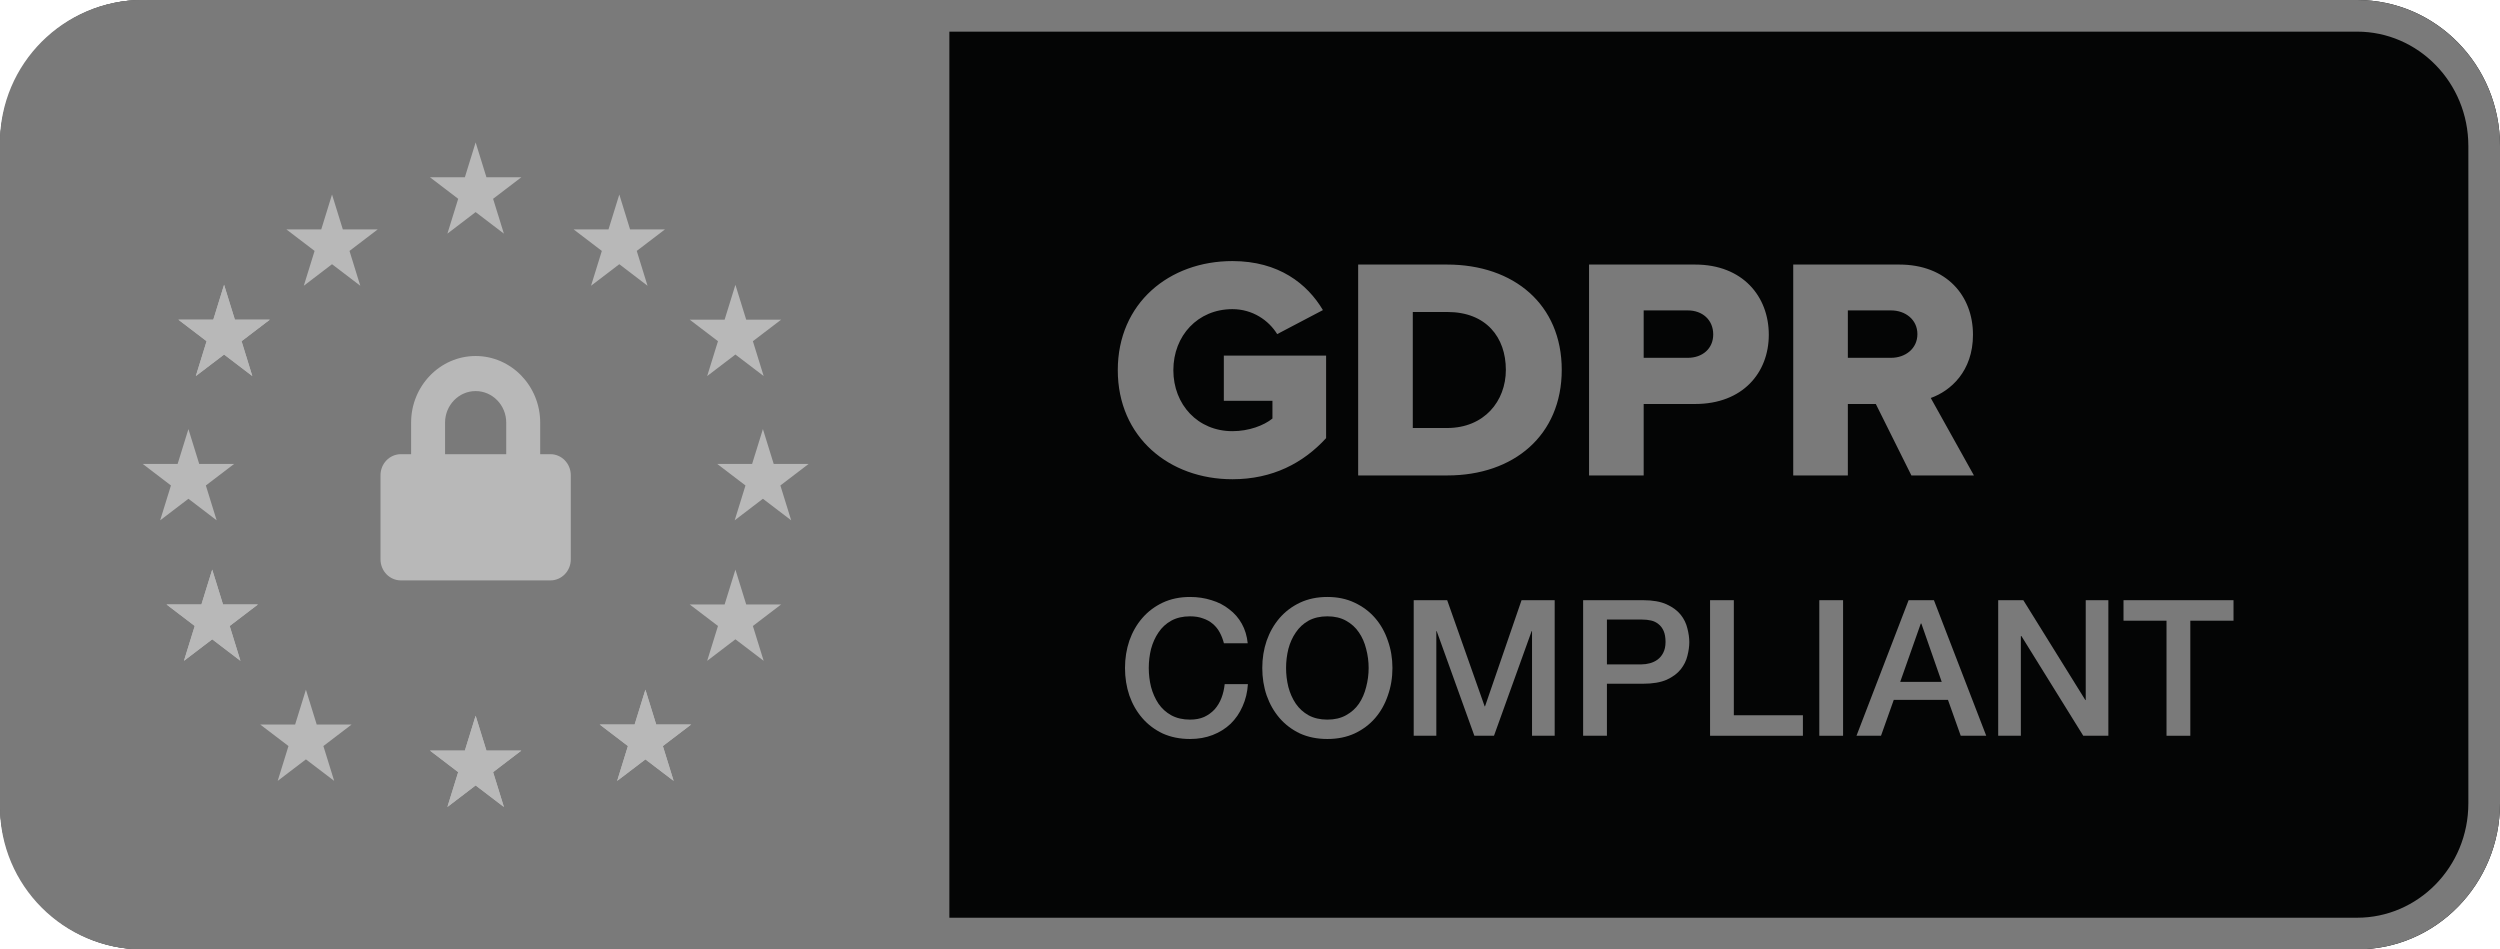 <svg width="79" height="30" viewBox="0 0 79 30" fill="none" xmlns="http://www.w3.org/2000/svg">
<path d="M74.486 0H4.514C2.021 0 0 2.066 0 4.615V25.385C0 27.934 2.021 30 4.514 30H74.486C76.979 30 79 27.934 79 25.385V4.615C79 2.066 76.979 0 74.486 0Z" fill="#040505"/>
<path fill-rule="evenodd" clip-rule="evenodd" d="M74.486 1H4.514C2.594 1 1 2.598 1 4.615V25.385C1 27.402 2.594 29 4.514 29H74.486C76.406 29 78 27.402 78 25.385V4.615C78 2.598 76.406 1 74.486 1ZM4.514 0H74.486C76.979 0 79 2.066 79 4.615V25.385C79 27.934 76.979 30 74.486 30H4.514C2.021 30 0 27.934 0 25.385V4.615C0 2.066 2.021 0 4.514 0Z" fill="#7A7A7A"/>
<path fill-rule="evenodd" clip-rule="evenodd" d="M4.5 0H30V30H4.5C2.015 30 0 27.985 0 25.5V4.5C0 2.015 2.015 0 4.5 0Z" fill="#7A7A7A"/>
<path d="M19.57 6.147L19.91 7.248H21.014L20.121 7.929L20.462 9.03L19.57 8.349L18.677 9.03L19.018 7.929L18.125 7.248H19.229L19.57 6.147Z" fill="#B8B8B8"/>
<path d="M15.03 4.5L15.371 5.601H16.475L15.582 6.282L15.923 7.383L15.03 6.702L14.138 7.383L14.479 6.282L13.586 5.601H14.69L15.03 4.5Z" fill="#B8B8B8"/>
<path d="M15.03 22.617L15.371 23.718H16.475L15.582 24.399L15.923 25.5L15.03 24.819L14.138 25.5L14.479 24.399L13.586 23.718H14.69L15.03 22.617Z" fill="#B8B8B8"/>
<path d="M15.03 22.617L15.371 23.718H16.475L15.582 24.399L15.923 25.5L15.03 24.819L14.138 25.5L14.479 24.399L13.586 23.718H14.69L15.03 22.617Z" fill="#B8B8B8"/>
<path d="M23.239 18L23.58 19.101H24.683L23.791 19.781L24.132 20.882L23.239 20.202L22.347 20.882L22.688 19.781L21.795 19.101H22.898L23.239 18Z" fill="#B8B8B8"/>
<path d="M24.108 13.559L24.449 14.66H25.552L24.66 15.341L25.001 16.442L24.108 15.761L23.216 16.442L23.557 15.341L22.664 14.66H23.767L24.108 13.559Z" fill="#B8B8B8"/>
<path d="M5.954 13.559L6.295 14.66H7.398L6.505 15.341L6.846 16.442L5.954 15.761L5.061 16.442L5.402 15.341L4.51 14.66H5.613L5.954 13.559Z" fill="#B8B8B8"/>
<path d="M6.706 18L7.047 19.101H8.15L7.258 19.781L7.598 20.882L6.706 20.202L5.813 20.882L6.154 19.781L5.262 19.101H6.365L6.706 18Z" fill="#B8B8B8"/>
<path d="M6.706 18L7.047 19.101H8.15L7.258 19.781L7.598 20.882L6.706 20.202L5.813 20.882L6.154 19.781L5.262 19.101H6.365L6.706 18Z" fill="#B8B8B8"/>
<path d="M23.239 9L23.58 10.102H24.683L23.791 10.782L24.132 11.883L23.239 11.203L22.347 11.883L22.688 10.782L21.795 10.102H22.898L23.239 9Z" fill="#B8B8B8"/>
<path d="M7.081 9L7.422 10.102H8.525L7.633 10.782L7.973 11.883L7.081 11.203L6.188 11.883L6.529 10.782L5.637 10.102H6.74L7.081 9Z" fill="#B8B8B8"/>
<path d="M7.081 9L7.422 10.102H8.525L7.633 10.782L7.973 11.883L7.081 11.203L6.188 11.883L6.529 10.782L5.637 10.102H6.74L7.081 9Z" fill="#B8B8B8"/>
<path d="M20.395 21.794L20.736 22.895H21.839L20.946 23.575L21.287 24.676L20.395 23.996L19.502 24.676L19.843 23.575L18.951 22.895H20.054L20.395 21.794Z" fill="#B8B8B8"/>
<path d="M20.395 21.794L20.736 22.895H21.839L20.946 23.575L21.287 24.676L20.395 23.996L19.502 24.676L19.843 23.575L18.951 22.895H20.054L20.395 21.794Z" fill="#B8B8B8"/>
<path d="M9.667 21.794L10.008 22.895H11.111L10.219 23.575L10.56 24.676L9.667 23.996L8.775 24.676L9.116 23.575L8.223 22.895H9.326L9.667 21.794Z" fill="#B8B8B8"/>
<path d="M10.492 6.147L10.833 7.248H11.937L11.044 7.929L11.385 9.03L10.492 8.349L9.6 9.03L9.941 7.929L9.048 7.248H10.152L10.492 6.147Z" fill="#B8B8B8"/>
<path d="M17.392 14.352H17.07V13.355C17.07 12.195 16.155 11.25 15.03 11.25C13.906 11.25 12.991 12.195 12.991 13.355V14.352H12.669C12.313 14.352 12.024 14.65 12.024 15.017V17.676C12.024 18.043 12.313 18.341 12.669 18.341H17.392C17.748 18.341 18.037 18.043 18.037 17.676V15.017C18.037 14.65 17.748 14.352 17.392 14.352ZM15.997 14.352H14.064V13.355C14.064 12.805 14.498 12.358 15.03 12.358C15.563 12.358 15.997 12.805 15.997 13.355V14.352Z" fill="#B8B8B8"/>
<path d="M38.676 20.328C38.644 20.204 38.6 20.09 38.544 19.986C38.488 19.882 38.416 19.792 38.327 19.716C38.239 19.64 38.135 19.582 38.015 19.542C37.899 19.498 37.762 19.476 37.606 19.476C37.377 19.476 37.179 19.522 37.011 19.614C36.846 19.706 36.712 19.83 36.608 19.986C36.504 20.138 36.426 20.312 36.373 20.508C36.325 20.704 36.301 20.904 36.301 21.108C36.301 21.312 36.325 21.512 36.373 21.708C36.426 21.904 36.504 22.08 36.608 22.236C36.712 22.388 36.846 22.51 37.011 22.602C37.179 22.694 37.377 22.74 37.606 22.74C37.774 22.74 37.923 22.712 38.051 22.656C38.179 22.596 38.289 22.516 38.382 22.416C38.474 22.312 38.546 22.192 38.598 22.056C38.65 21.92 38.684 21.774 38.7 21.618H39.434C39.418 21.874 39.361 22.108 39.265 22.32C39.173 22.532 39.047 22.716 38.887 22.872C38.726 23.024 38.538 23.142 38.321 23.226C38.105 23.31 37.866 23.352 37.606 23.352C37.285 23.352 36.997 23.294 36.74 23.178C36.488 23.058 36.273 22.896 36.097 22.692C35.92 22.488 35.784 22.25 35.688 21.978C35.596 21.706 35.55 21.416 35.55 21.108C35.55 20.804 35.596 20.516 35.688 20.244C35.784 19.972 35.92 19.734 36.097 19.53C36.273 19.326 36.488 19.164 36.74 19.044C36.997 18.924 37.285 18.864 37.606 18.864C37.846 18.864 38.073 18.898 38.285 18.966C38.498 19.03 38.684 19.126 38.844 19.254C39.009 19.378 39.141 19.53 39.241 19.71C39.342 19.89 39.404 20.096 39.428 20.328H38.676Z" fill="#7A7A7A"/>
<path d="M41.945 19.476C41.716 19.476 41.518 19.522 41.349 19.614C41.185 19.706 41.051 19.83 40.947 19.986C40.842 20.138 40.764 20.312 40.712 20.508C40.664 20.704 40.64 20.904 40.64 21.108C40.64 21.312 40.664 21.512 40.712 21.708C40.764 21.904 40.842 22.08 40.947 22.236C41.051 22.388 41.185 22.51 41.349 22.602C41.518 22.694 41.716 22.74 41.945 22.74C42.173 22.74 42.369 22.694 42.534 22.602C42.702 22.51 42.838 22.388 42.943 22.236C43.047 22.08 43.123 21.904 43.171 21.708C43.223 21.512 43.249 21.312 43.249 21.108C43.249 20.904 43.223 20.704 43.171 20.508C43.123 20.312 43.047 20.138 42.943 19.986C42.838 19.83 42.702 19.706 42.534 19.614C42.369 19.522 42.173 19.476 41.945 19.476ZM41.945 18.864C42.265 18.864 42.552 18.924 42.804 19.044C43.061 19.164 43.277 19.326 43.454 19.53C43.63 19.734 43.764 19.972 43.856 20.244C43.953 20.516 44.001 20.804 44.001 21.108C44.001 21.416 43.953 21.706 43.856 21.978C43.764 22.25 43.63 22.488 43.454 22.692C43.277 22.896 43.061 23.058 42.804 23.178C42.552 23.294 42.265 23.352 41.945 23.352C41.624 23.352 41.335 23.294 41.079 23.178C40.826 23.058 40.612 22.896 40.435 22.692C40.259 22.488 40.123 22.25 40.027 21.978C39.934 21.706 39.888 21.416 39.888 21.108C39.888 20.804 39.934 20.516 40.027 20.244C40.123 19.972 40.259 19.734 40.435 19.53C40.612 19.326 40.826 19.164 41.079 19.044C41.335 18.924 41.624 18.864 41.945 18.864Z" fill="#7A7A7A"/>
<path d="M44.673 18.966H45.731L46.915 22.32H46.927L48.081 18.966H49.128V23.25H48.412V19.944H48.4L47.21 23.25H46.59L45.4 19.944H45.388V23.25H44.673V18.966Z" fill="#7A7A7A"/>
<path d="M50.027 18.966H51.921C52.226 18.966 52.474 19.01 52.667 19.098C52.859 19.186 53.007 19.296 53.112 19.428C53.216 19.56 53.286 19.704 53.322 19.86C53.362 20.016 53.382 20.16 53.382 20.292C53.382 20.424 53.362 20.568 53.322 20.724C53.286 20.876 53.216 21.018 53.112 21.15C53.007 21.282 52.859 21.392 52.667 21.48C52.474 21.564 52.226 21.606 51.921 21.606H50.779V23.25H50.027V18.966ZM50.779 20.994H51.879C51.963 20.994 52.049 20.982 52.138 20.958C52.226 20.934 52.306 20.896 52.378 20.844C52.454 20.788 52.514 20.716 52.558 20.628C52.606 20.536 52.631 20.422 52.631 20.286C52.631 20.146 52.611 20.03 52.571 19.938C52.53 19.846 52.476 19.774 52.408 19.722C52.34 19.666 52.262 19.628 52.174 19.608C52.086 19.588 51.991 19.578 51.891 19.578H50.779V20.994Z" fill="#7A7A7A"/>
<path d="M54.038 18.966H54.789V22.602H56.972V23.25H54.038V18.966Z" fill="#7A7A7A"/>
<path d="M57.49 18.966H58.241V23.25H57.49V18.966Z" fill="#7A7A7A"/>
<path d="M60.312 18.966H61.112L62.765 23.25H61.959L61.556 22.116H59.843L59.44 23.25H58.665L60.312 18.966ZM60.047 21.546H61.358L60.715 19.704H60.697L60.047 21.546Z" fill="#7A7A7A"/>
<path d="M63.143 18.966H63.937L65.897 22.122H65.909V18.966H66.624V23.25H65.831L63.877 20.1H63.859V23.25H63.143V18.966Z" fill="#7A7A7A"/>
<path d="M67.103 18.966H70.579V19.614H69.214V23.25H68.462V19.614H67.103V18.966Z" fill="#7A7A7A"/>
<path fill-rule="evenodd" clip-rule="evenodd" d="M35.322 11.697C35.322 13.815 36.947 15.144 38.944 15.144C40.209 15.144 41.182 14.634 41.905 13.845V11.238H38.673V12.666H40.209V13.226C39.938 13.445 39.466 13.625 38.944 13.625C37.851 13.625 37.078 12.786 37.078 11.697C37.078 10.608 37.851 9.769 38.944 9.769C39.577 9.769 40.089 10.118 40.359 10.558L41.804 9.799C41.313 8.97 40.41 8.25 38.944 8.25C36.947 8.25 35.322 9.579 35.322 11.697ZM42.918 15.024V8.36H45.728C47.836 8.36 49.351 9.619 49.351 11.687C49.351 13.755 47.836 15.024 45.738 15.024H42.918ZM44.644 13.525H45.728C46.902 13.525 47.585 12.676 47.585 11.687C47.585 10.658 46.962 9.859 45.738 9.859H44.644V13.525ZM50.214 15.024V8.36H53.566C55.071 8.36 55.894 9.369 55.894 10.578C55.894 11.777 55.071 12.766 53.566 12.766H51.94V15.024H50.214ZM54.138 10.568C54.138 10.108 53.796 9.809 53.335 9.809H51.94V11.307H53.335C53.796 11.307 54.138 11.018 54.138 10.568ZM60.4 15.024L59.276 12.766H58.392V15.024H56.666V8.36H60.018C61.503 8.36 62.346 9.339 62.346 10.578C62.346 11.737 61.634 12.356 61.012 12.576L62.376 15.024H60.4ZM60.59 10.558C60.59 10.099 60.209 9.809 59.757 9.809H58.392V11.307H59.757C60.209 11.307 60.59 11.018 60.59 10.558Z" fill="#7A7A7A"/>
 
</svg>
